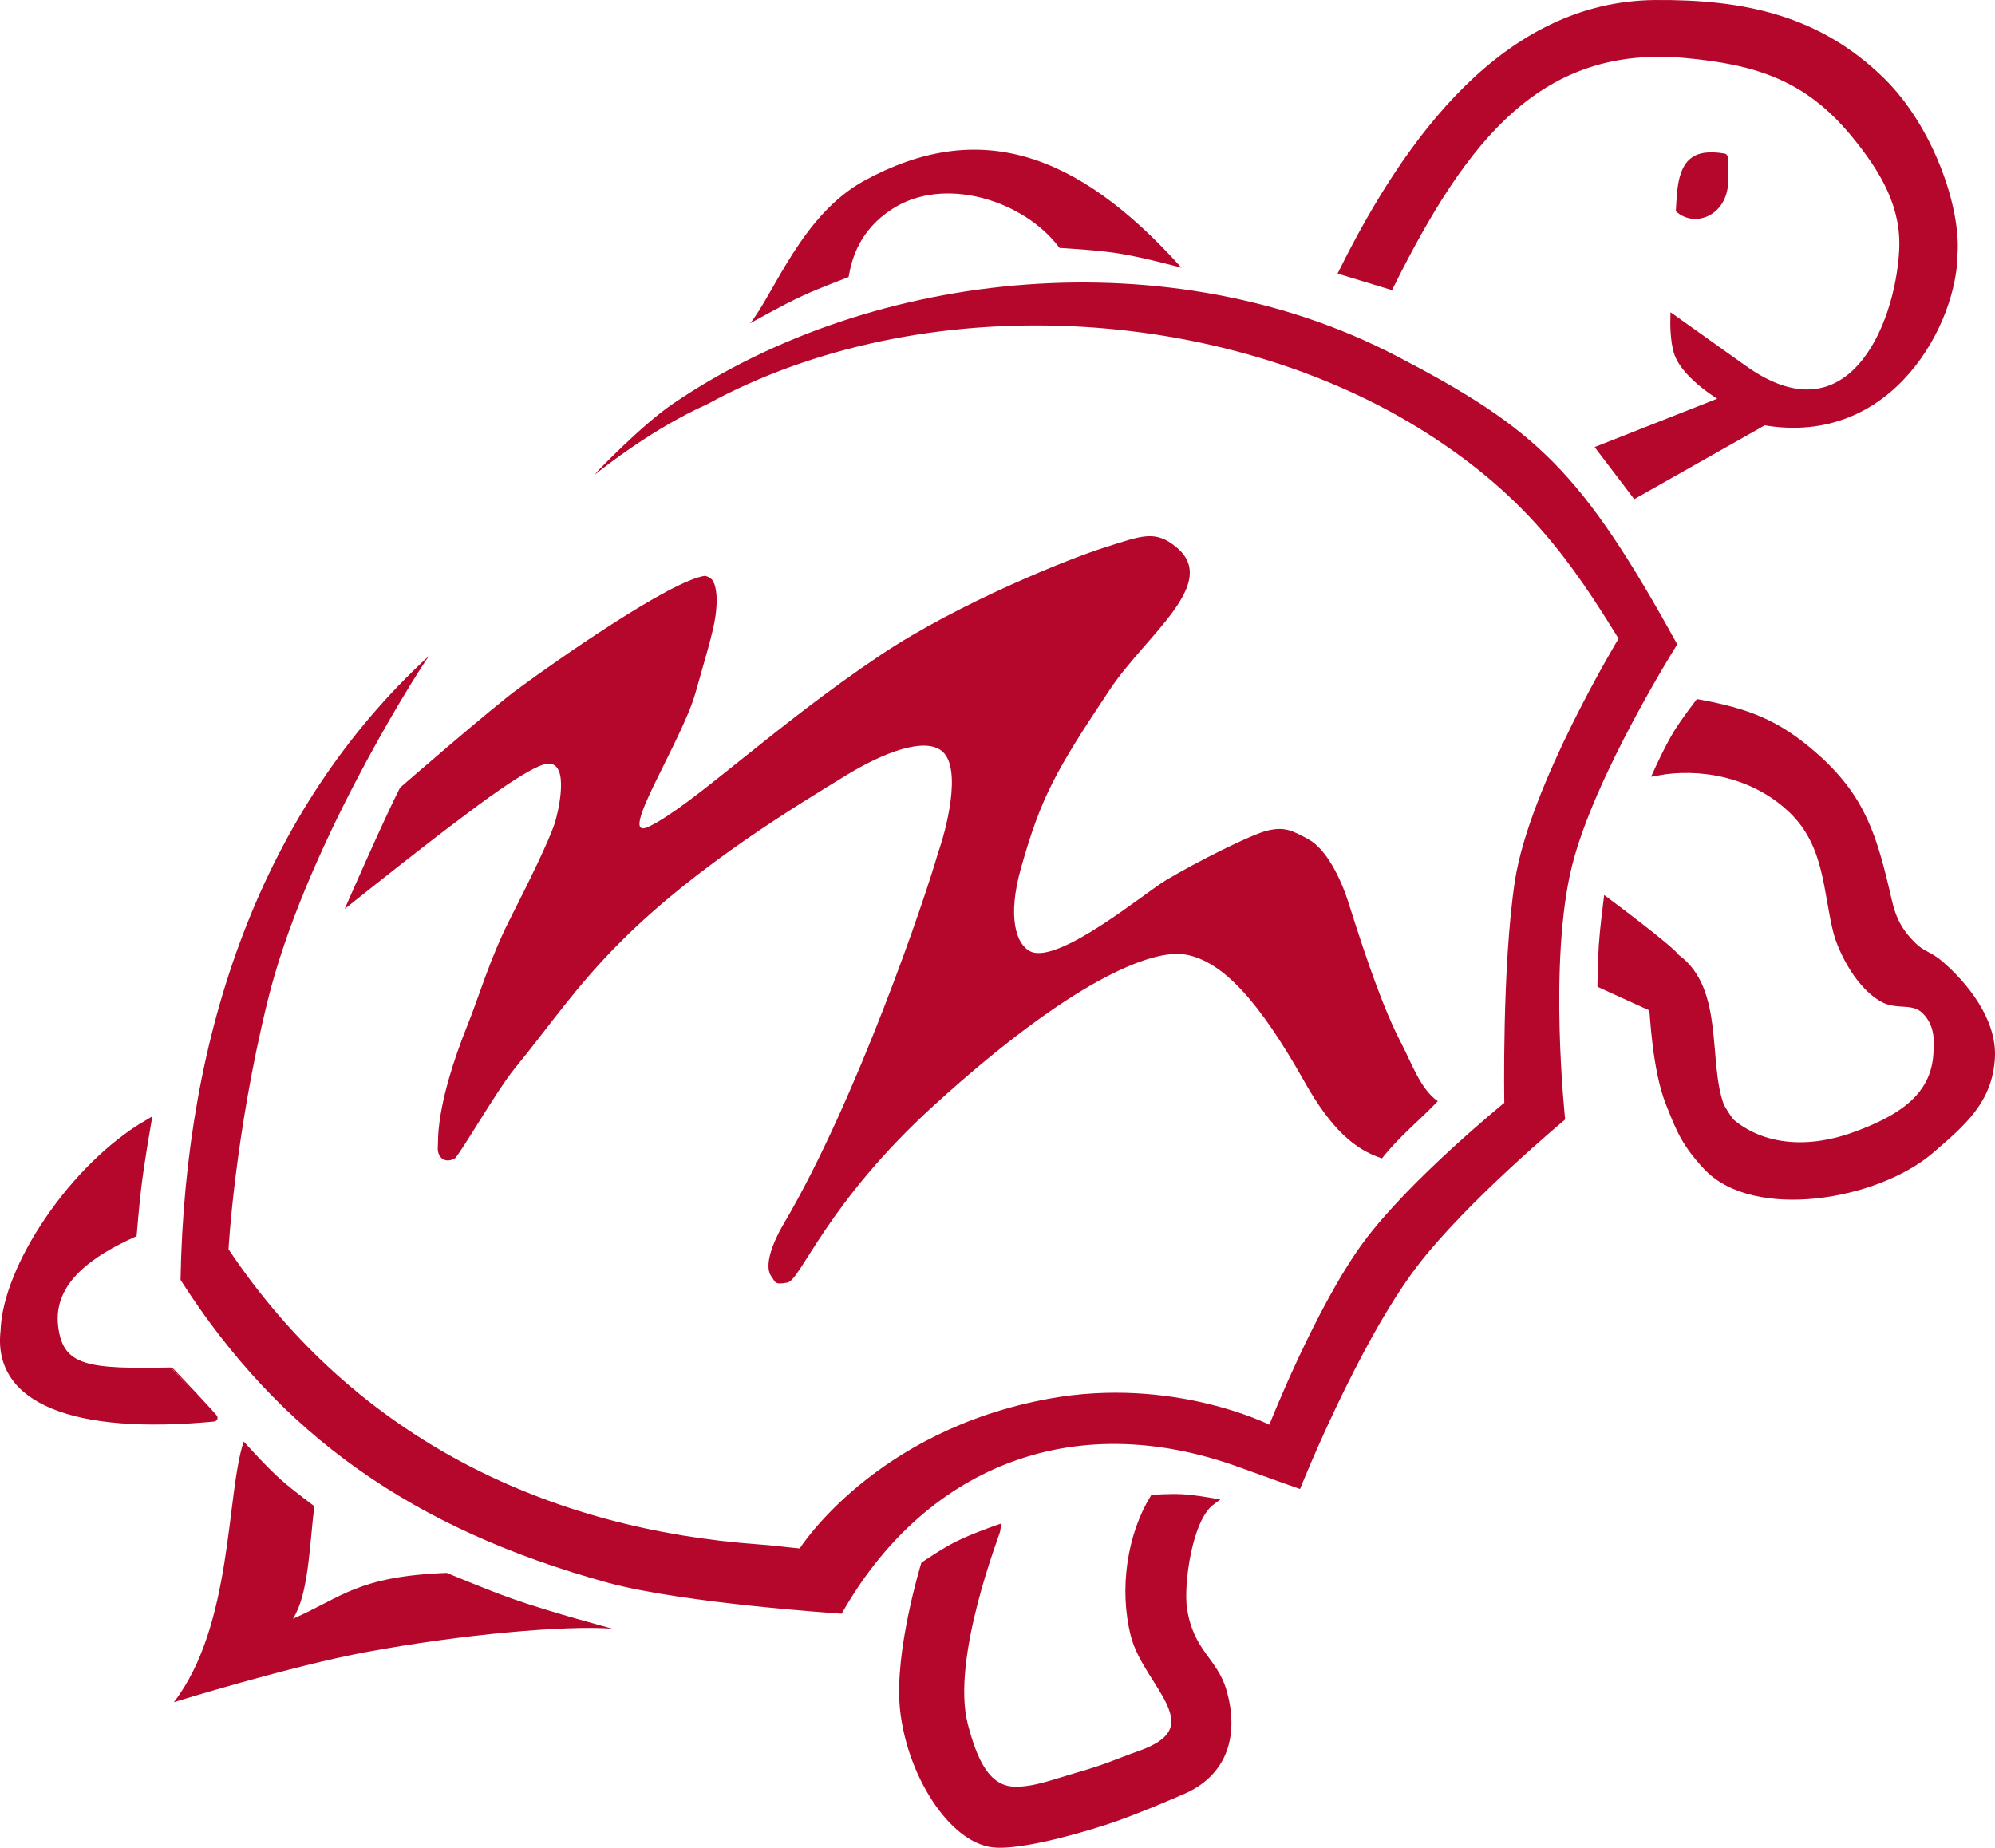 <svg xmlns="http://www.w3.org/2000/svg" xmlns:xlink="http://www.w3.org/1999/xlink" id="Ebene_1" x="0px" y="0px" width="155.257px" height="143.812px" viewBox="0 0 155.257 143.812" xml:space="preserve"><g>	<path fill="#B5072B" d="M58.376,25.165c1.858-2.297,4.02-8.446,8.889-11.104c8.762-4.782,16.43-2.421,24.682,6.776  c0,0-2.989-0.819-4.942-1.122c-1.759-0.273-4.546-0.417-4.546-0.417c-2.749-3.701-8.944-5.643-12.981-3.059  c-2.596,1.662-3.195,3.906-3.437,5.324c0,0-2.183,0.817-3.537,1.437C60.852,23.757,58.376,25.165,58.376,25.165L58.376,25.165z"></path>	<path fill="#B5072B" stroke="#B5072B" stroke-width="0.567" stroke-miterlimit="3.864" d="M132.177,54.716  c3.837,0.709,6.118,1.568,9.022,4.125c3.691,3.251,4.591,6.201,5.74,11.23c0.338,1.482,0.829,2.457,1.965,3.566  c0.696,0.679,1.229,0.679,2.064,1.396c1.903,1.634,4.157,4.412,3.998,7.277c-0.185,3.334-2.223,5.04-4.682,7.169  c-4.264,3.69-13.807,5.235-17.458,1.312c-1.688-1.814-2.09-2.858-2.914-4.937c-1.081-2.725-1.222-7.104-1.291-7.403l-4.018-1.835  c0,0,0.025-1.868,0.105-3.059c0.089-1.323,0.354-3.383,0.354-3.383s4.968,3.696,5.396,4.365c3.488,2.495,2.155,8.198,3.448,11.568  c0.239,0.437,0.501,0.842,0.785,1.217c2.523,2.134,6.124,2.36,9.691,1.047c3.218-1.184,6.024-2.772,6.344-6.087  c0.125-1.307,0.135-2.57-0.878-3.603c-0.96-0.979-2.189-0.304-3.371-0.998c-2.066-1.214-3.244-4.129-3.494-5.054  c-0.846-3.215-0.65-6.886-3.562-9.642c-3.071-2.908-7.312-3.495-10.446-2.912c0,0,0.857-1.894,1.55-3.023  C131.11,56.104,132.177,54.716,132.177,54.716L132.177,54.716z"></path>	<path fill="#B5072B" stroke="#B5072B" stroke-width="0.567" stroke-miterlimit="3.864" d="M94.271,116.866  c-1.83,1.358-2.438,6.547-2.184,8.289c0.506,3.473,2.384,4.044,3.086,6.454c0.926,3.182,0.278,6.417-3.413,7.872  c0,0-3.435,1.511-5.712,2.252c-3.242,1.055-7.041,1.972-8.77,1.766c-3.18-0.38-6.429-5.421-6.958-10.512  c-0.456-4.387,1.628-11.187,1.628-11.187s1.529-1.051,2.632-1.592c1.249-0.613,3.024-1.225,3.024-1.225  c-0.03,0.271-3.92,10.034-2.562,15.269c0.722,2.78,1.72,5.057,3.942,5.092c1.542,0.023,3.076-0.587,5.017-1.146  c2.208-0.636,2.917-1.013,4.751-1.664c5.835-2.069,0.494-5.474-0.472-9.267c-0.929-3.648-0.246-7.806,1.489-10.651  c0,0,1.344-0.082,2.201-0.038C92.874,116.625,94.271,116.866,94.271,116.866L94.271,116.866z"></path>	<path fill="#B5072B" stroke="#B5072B" stroke-width="0.567" stroke-miterlimit="3.864" d="M16.647,110.354  c-10.941,1.039-16.925-1.402-16.322-6.73c0.137-4.982,5.391-12.826,11.147-16.188c0,0-0.526,3.022-0.76,4.97  c-0.169,1.405-0.349,3.612-0.349,3.612c-3.082,1.409-6.545,3.551-6.12,7.217c0.402,3.466,2.742,3.59,9.054,3.479  C13.297,106.714,16.771,110.422,16.647,110.354L16.647,110.354z"></path>	<path fill="#B5072B" d="M47.657,126.76c-3.665-0.275-11.755,0.448-19.12,1.812c-5.945,1.102-15.004,3.908-15.004,3.908  c4.604-5.99,4.058-16.174,5.434-20.29c0,0,1.683,1.896,2.89,2.971c0.966,0.86,2.6,2.061,2.6,2.061  c-0.394,3.436-0.477,6.938-1.661,8.766c3.794-1.649,4.998-3.302,11.975-3.57c0,0,3.047,1.281,5.037,1.99  C42.818,125.48,47.657,126.76,47.657,126.76L47.657,126.76z"></path>	<path fill="#B5072B" d="M134.239,11.957c0.417,0.073,0.222,1.163,0.26,2.059c-0.004,2.739-2.592,3.797-4.081,2.425  c0.015-0.435,0.078-1.196,0.078-1.196C130.682,12.417,131.776,11.528,134.239,11.957L134.239,11.957z"></path>	<path fill="#B5072B" stroke="#B5072B" stroke-width="0.567" stroke-miterlimit="3.864" d="M104.497,21.12  c5.107-10.272,12.72-20.737,24.308-20.835c6.914-0.058,12.681,1.185,17.596,5.988c3.767,3.682,5.916,9.89,5.657,13.49  c-0.02,5.145-4.846,14.762-14.776,13.045l-10.024,5.673l-2.706-3.56l9.722-3.834c0,0-3.004-1.683-3.688-3.562  c-0.361-0.991-0.312-2.687-0.312-2.687l5.437,3.875c8.155,5.811,12.034-3.118,12.371-9.187c0.188-3.375-1.348-6.189-3.823-9.172  c-3.595-4.332-7.467-5.603-13.073-6.12c-11.344-1.045-17.239,6.415-23.001,18.006L104.497,21.12L104.497,21.12z"></path>	<path fill="#B5072B" d="M46.294,36.938c0.78-0.628,4.592-3.621,8.715-5.464c16.732-9.15,40.249-7.811,55.994,2.214  c7.871,5.011,11.351,10.173,14.96,16.014c0,0-6.941,11.481-8.066,18.854c-1.018,6.668-0.826,17.275-0.826,17.275  s-7.375,5.998-10.945,10.826c-3.712,5.021-7.342,14.229-7.342,14.229s-7.505-3.784-17.145-2.027  c-13.605,2.479-19.401,11.657-19.401,11.657c-0.984-0.088-1.944-0.227-3.165-0.314c-16.176-1.161-31.288-8.031-41.288-22.971  c0,0,0.482-8.907,3.046-19.343c2.83-11.52,11.092-24.717,12.546-26.834c-13.022,11.961-18.989,29.289-19.326,48.56  c7.704,12.06,18.083,19.391,33.22,23.56c5.877,1.618,18.231,2.422,18.231,2.422c6.257-11.078,17.674-16.27,31.057-11.36  c1.867,0.685,4.614,1.654,4.614,1.654s4.475-11.24,9.092-17.308c3.841-5.046,11.542-11.455,11.542-11.455  s-1.334-12.271,0.534-19.744c1.767-7.066,8.188-17.232,8.188-17.232c-7.44-13.506-10.967-16.783-21.906-22.474  c-17.425-9.064-40.566-6.932-56.257,3.751c-2.451,1.669-5.863,5.25-5.863,5.25L46.294,36.938L46.294,36.938z"></path>	<path fill="#B5072B" d="M31.131,61.307c-1.258,2.457-4.303,9.43-4.303,9.43c2.863-2.277,6.246-4.967,9.148-7.14  c0.875-0.656,5.241-4.004,6.605-4.153c1.843-0.202,0.822,3.912,0.599,4.599c-0.464,1.426-1.985,4.521-3.52,7.548  c-1.54,3.038-2.389,5.986-3.223,8.055c-2.605,6.469-2.315,9.138-2.365,9.666c-0.052,0.576,0.385,1.307,1.294,0.873  c0.323-0.153,3.319-5.35,4.655-6.983c3.046-3.727,4.772-6.408,8.375-10.001c5.978-5.961,13.811-10.619,17.426-12.841  c2.853-1.754,6.176-3.058,7.524-1.868c1.535,1.354,0.277,6.163-0.341,7.869c-0.961,3.423-6.31,19.192-11.985,28.84  c-1.25,2.125-1.435,3.53-1,4.125c0.353,0.481,0.231,0.677,1.25,0.5c1.063-0.186,3.028-6.184,11.5-13.875  c10.666-9.687,16.861-12.087,19.449-11.665c2.949,0.49,5.808,3.702,9.292,9.89c2.081,3.703,3.929,5.298,6.041,5.979  c1.327-1.701,2.959-2.983,4.343-4.454c-1.335-0.893-2.097-3.085-2.813-4.451c-1.352-2.578-2.626-6.214-4.137-10.994  c-0.615-1.948-1.74-4.178-3.104-4.927c-1.33-0.731-1.908-1-3.236-0.677c-1.273,0.311-5.461,2.419-7.859,3.848  c-1.618,0.963-8.385,6.595-10.558,5.547c-1.132-0.546-1.792-2.722-0.739-6.458c1.564-5.549,2.685-7.568,6.932-13.938  c2.833-4.248,8.551-8.251,5.183-11.051c-1.689-1.404-2.709-0.903-5.713,0.046c-2.462,0.778-11.148,4.205-17.313,8.328  c-8.261,5.525-14.59,11.676-18.016,13.35c-2.677,1.308,2.536-6.576,3.608-10.421c0.68-2.437,1.368-4.618,1.554-5.977  c0.175-1.268,0.083-2.161-0.166-2.65c-0.13-0.264-0.366-0.379-0.641-0.464c-2.728,0.375-11.834,6.783-14.483,8.743  C38.413,54.972,31.131,61.307,31.131,61.307L31.131,61.307z"></path></g></svg>